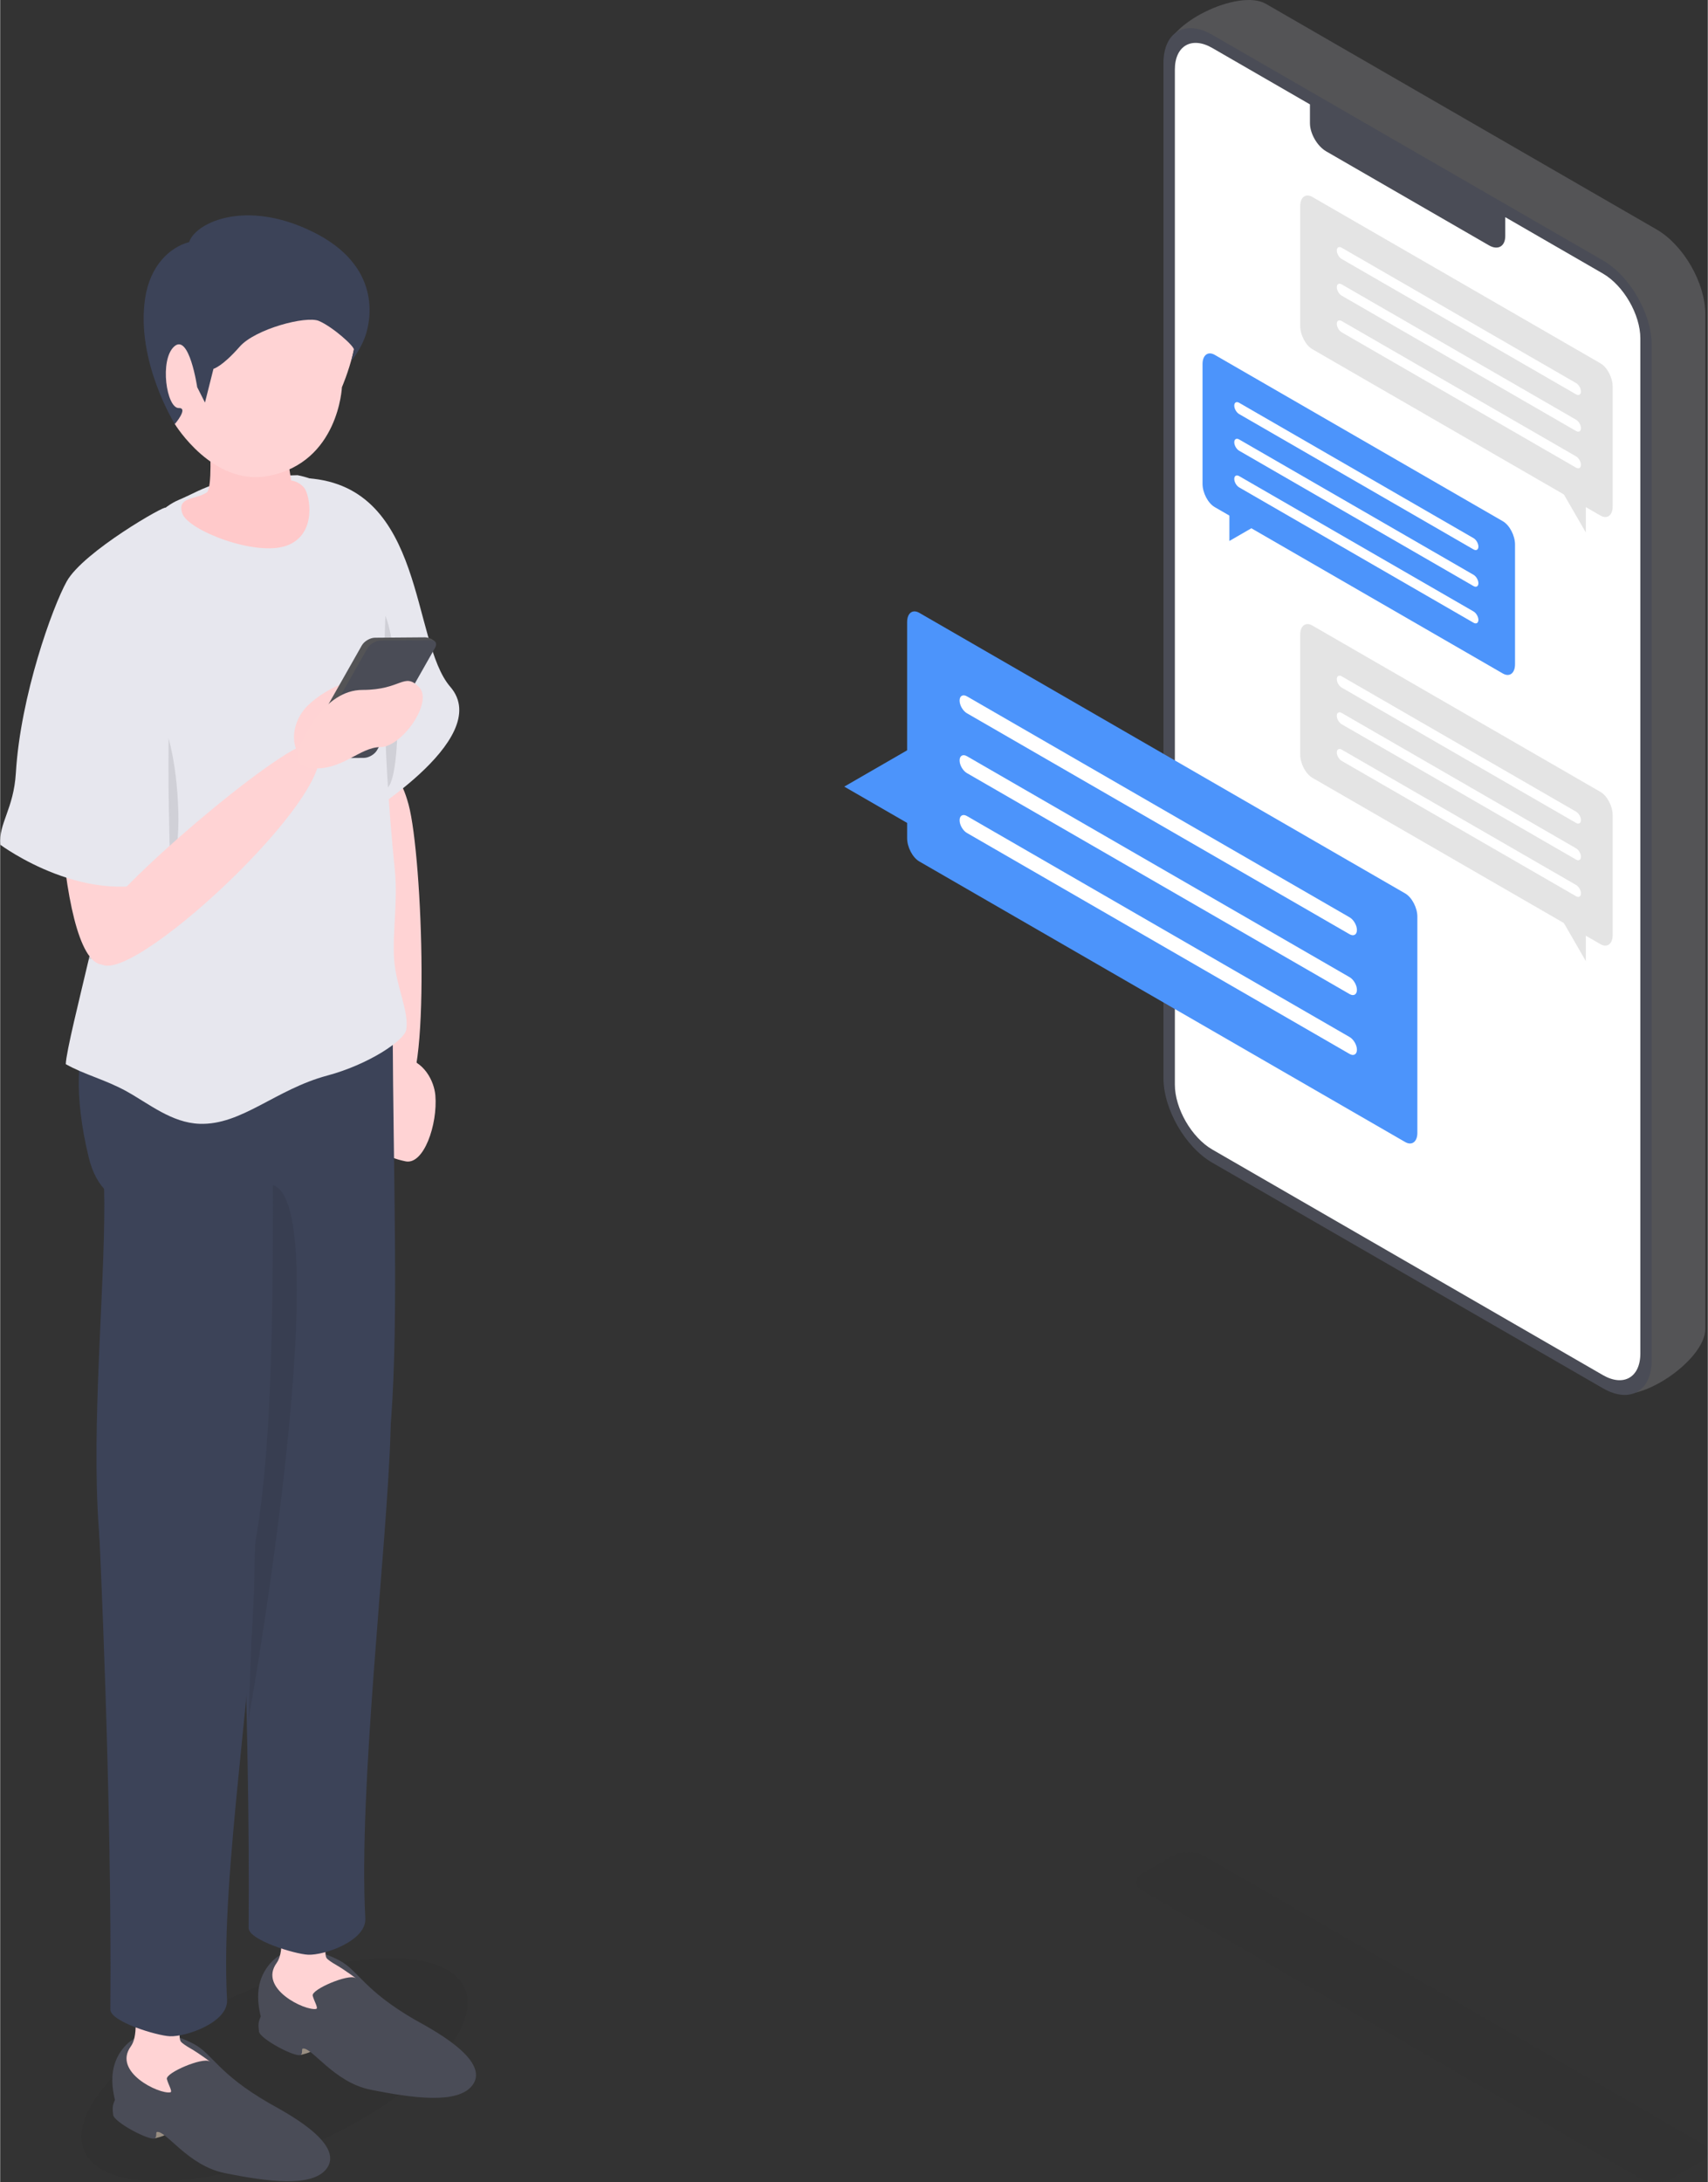 <svg xmlns="http://www.w3.org/2000/svg" xmlns:xlink="http://www.w3.org/1999/xlink" version="1.1" id="_レイヤー_2" x="0px" y="0px" viewBox="0 0 605.745 773.846" enable-background="new 0 0 605.745 773.846" width="606px" height="774px" class="lg:!max-h-[405px] isometric rectangleModalImage"><rect x="0" y="0" width="605.745" height="773.846" fill="#333333" stroke="none"/><title>チャット</title><g id="_レイヤー_2-2"><g><g><g><path fill="#545456" d="M571.253,493.346l-122.282-92.006c-9.566-5.523-17.321-18.954-17.321-29.999&#10;&#9;&#9;&#9;&#9;&#9;L413.253,19.346c0-11.045,26.152-23.517,35.718-17.994l138.564,80&#10;&#9;&#9;&#9;&#9;&#9;c9.566,5.523,17.32,18.954,17.32,29.999v359.989c0,11.045-24.037,27.528-33.602,22.005H571.253z"/><path fill="#4A4C56" d="M568.535,492.34l-138.564-80c-9.566-5.523-17.32-18.954-17.32-29.999V22.351&#10;&#9;&#9;&#9;&#9;&#9;c0-11.045,7.755-15.522,17.32-9.999l138.564,80c9.566,5.523,17.32,18.954,17.32,29.999v359.989&#10;&#9;&#9;&#9;&#9;&#9;c0,11.045-7.755,15.522-17.32,9.999V492.34z"/><path fill="#FFFFFF" d="M581.814,480.007c0,8.455-5.957,11.894-13.279,7.666l-138.564-80&#10;&#9;&#9;&#9;&#9;&#9;c-7.322-4.227-13.279-14.545-13.279-23V24.685c0-8.454,5.957-11.894,13.279-7.666l34.641,20v6.667&#10;&#9;&#9;&#9;&#9;&#9;c0,3.682,2.585,8.159,5.774,10l57.735,33.333c3.189,1.841,5.774,0.349,5.774-3.333v-6.667l34.641,20&#10;&#9;&#9;&#9;&#9;&#9;c7.322,4.227,13.279,14.545,13.279,23v359.989L581.814,480.007z"/><path fill="#E4E4E4" d="M567.669,182.849L465.478,123.849c-2.392-1.381-4.33-5.085-4.33-8.274V73.124&#10;&#9;&#9;&#9;&#9;&#9;c0-3.189,1.939-4.654,4.33-3.273l102.191,59c2.392,1.381,4.33,5.085,4.33,8.274v42.451&#10;&#9;&#9;&#9;&#9;&#9;c0,3.189-1.939,4.654-4.33,3.273V182.849z"/><g><path fill="#FFFFFF" d="M559.008,139.85L475.87,91.85c-0.957-0.552-1.732-1.896-1.732-3&#10;&#9;&#9;&#9;&#9;&#9;&#9;c0-1.104,0.775-1.552,1.732-1l83.138,48c0.956,0.552,1.732,1.896,1.732,3&#10;&#9;&#9;&#9;&#9;&#9;&#9;C560.74,139.955,559.965,140.403,559.008,139.85z"/><path fill="#FFFFFF" d="M559.008,152.85l-83.138-48c-0.957-0.552-1.732-1.895-1.732-3&#10;&#9;&#9;&#9;&#9;&#9;&#9;s0.775-1.552,1.732-1l83.138,48c0.956,0.552,1.732,1.896,1.732,3&#10;&#9;&#9;&#9;&#9;&#9;&#9;C560.74,152.955,559.965,153.402,559.008,152.85z"/><path fill="#FFFFFF" d="M559.008,165.85l-83.138-48c-0.957-0.552-1.732-1.895-1.732-3&#10;&#9;&#9;&#9;&#9;&#9;&#9;s0.775-1.552,1.732-1l83.138,48c0.956,0.552,1.732,1.896,1.732,3&#10;&#9;&#9;&#9;&#9;&#9;&#9;C560.74,165.954,559.965,166.402,559.008,165.85z"/></g><polygon fill="#E4E4E4" points="549.482,166.35 562.472,188.849 562.472,173.85"/><path fill="#4c94fb" d="M430.837,179.847l102.191,59c2.392,1.381,4.33-0.085,4.33-3.274v-42.451&#10;&#9;&#9;&#9;&#9;&#9;c0-3.189-1.939-6.893-4.33-8.274l-102.191-59c-2.392-1.381-4.33,0.085-4.33,3.273v42.451&#10;&#9;&#9;&#9;&#9;&#9;C426.506,174.762,428.445,178.466,430.837,179.847z"/><g><path fill="#FFFFFF" d="M522.635,194.848l-83.138-48c-0.956-0.552-1.732-1.896-1.732-3&#10;&#9;&#9;&#9;&#9;&#9;&#9;c0-1.104,0.775-1.552,1.732-1l83.138,48c0.956,0.552,1.732,1.896,1.732,3&#10;&#9;&#9;&#9;&#9;&#9;&#9;C524.367,194.953,523.592,195.4,522.635,194.848z"/><path fill="#FFFFFF" d="M522.635,207.848l-83.138-48c-0.956-0.552-1.732-1.896-1.732-3&#10;&#9;&#9;&#9;&#9;&#9;&#9;c0-1.104,0.775-1.552,1.732-1l83.138,48c0.956,0.552,1.732,1.896,1.732,3&#10;&#9;&#9;&#9;&#9;&#9;&#9;C524.367,207.952,523.592,208.4,522.635,207.848z"/><path fill="#FFFFFF" d="M522.635,220.847l-83.138-48c-0.956-0.552-1.732-1.895-1.732-3&#10;&#9;&#9;&#9;&#9;&#9;&#9;c0-1.104,0.775-1.552,1.732-1l83.138,48c0.956,0.552,1.732,1.896,1.732,3&#10;&#9;&#9;&#9;&#9;&#9;&#9;C524.367,220.952,523.592,221.4,522.635,220.847z"/></g><polygon fill="#4c94fb" points="449.023,184.347 436.033,191.847 436.033,176.847"/><path fill="#E4E4E4" d="M567.669,334.845l-102.191-59c-2.392-1.381-4.33-5.085-4.33-8.274V225.12&#10;&#9;&#9;&#9;&#9;&#9;c0-3.189,1.939-4.654,4.33-3.274l102.191,59c2.392,1.381,4.33,5.085,4.33,8.274v42.451&#10;&#9;&#9;&#9;&#9;&#9;C571.999,334.76,570.06,336.226,567.669,334.845z"/><g><path fill="#FFFFFF" d="M559.008,291.846l-83.138-48c-0.957-0.552-1.732-1.895-1.732-3&#10;&#9;&#9;&#9;&#9;&#9;&#9;c0-1.104,0.775-1.552,1.732-1l83.138,48c0.956,0.552,1.732,1.896,1.732,3&#10;&#9;&#9;&#9;&#9;&#9;&#9;c0,1.104-0.776,1.552-1.732,1V291.846z"/><path fill="#FFFFFF" d="M559.008,304.846l-83.138-48c-0.957-0.552-1.732-1.895-1.732-3&#10;&#9;&#9;&#9;&#9;&#9;&#9;c0-1.105,0.775-1.552,1.732-1l83.138,48c0.956,0.552,1.732,1.896,1.732,3&#10;&#9;&#9;&#9;&#9;&#9;&#9;C560.74,304.95,559.965,305.398,559.008,304.846z"/><path fill="#FFFFFF" d="M559.008,317.845l-83.138-48c-0.957-0.552-1.732-1.896-1.732-3&#10;&#9;&#9;&#9;&#9;&#9;&#9;s0.775-1.552,1.732-1l83.138,48c0.956,0.552,1.732,1.896,1.732,3&#10;&#9;&#9;&#9;&#9;&#9;&#9;s-0.776,1.552-1.732,1V317.845z"/></g><polygon fill="#E4E4E4" points="549.482,318.345 562.472,340.845 562.472,325.845"/><path fill="#4c94fb" d="M326.047,305.513l172.339,99.5c2.392,1.381,4.33-0.085,4.33-3.273v-76.622&#10;&#9;&#9;&#9;&#9;&#9;c0-3.189-1.939-6.893-4.33-8.274l-172.339-99.5c-2.392-1.381-4.33,0.085-4.33,3.273v76.622&#10;&#9;&#9;&#9;&#9;&#9;C321.717,300.429,323.656,304.133,326.047,305.513L326.047,305.513z"/><g><path fill="#FFFFFF" d="M478.678,331.324L342.928,252.949c-1.435-0.828-2.598-2.843-2.598-4.5&#10;&#9;&#9;&#9;&#9;&#9;&#9;s1.163-2.328,2.598-1.5l135.75,78.375c1.435,0.828,2.598,2.843,2.598,4.5&#10;&#9;&#9;&#9;&#9;&#9;&#9;C481.276,331.481,480.112,332.152,478.678,331.324z"/><path fill="#FFFFFF" d="M478.678,352.55l-135.75-78.375c-1.435-0.828-2.598-2.843-2.598-4.5&#10;&#9;&#9;&#9;&#9;&#9;&#9;s1.163-2.328,2.598-1.5l135.75,78.375c1.435,0.828,2.598,2.843,2.598,4.5&#10;&#9;&#9;&#9;&#9;&#9;&#9;C481.276,352.707,480.112,353.378,478.678,352.55z"/><path fill="#FFFFFF" d="M478.678,373.776l-135.75-78.375c-1.435-0.828-2.598-2.843-2.598-4.5&#10;&#9;&#9;&#9;&#9;&#9;&#9;s1.163-2.328,2.598-1.5l135.75,78.375c1.435,0.828,2.598,2.843,2.598,4.5&#10;&#9;&#9;&#9;&#9;&#9;&#9;C481.276,373.933,480.112,374.604,478.678,373.776z"/></g><polygon fill="#4c94fb" points="322.583,265.593 299.417,278.967 322.583,292.342"/></g><path opacity="0.05" fill="#1A1A1A" enable-background="new" d="M581.913,772.535l-176.532-101.921&#10;&#9;&#9;&#9;&#9;c-3.027-1.748-3.027-4.582-0-6.329l10.599-6.119c3.027-1.748,7.935-1.748,10.963,0L603.474,760.086&#10;&#9;&#9;&#9;&#9;c3.027,1.748,3.027,4.582,0,6.329l-10.599,6.119C589.848,774.283,584.94,774.282,581.913,772.535z"/></g><g><g><g><path fill="#FFD3D4" d="M140.972,195.753c6.663,11.597,9.32,96.674-7.36,98.118&#10;&#9;&#9;&#9;&#9;&#9;&#9;c-11.37,0.984-11.747-42.787-16.831-79.099c-5.214-37.242,17.529-30.615,24.192-19.019H140.972z"/><path fill="#FFD3D4" d="M131.435,273.749c-13.198,5.314,3.463,114.326,11.3,114.327&#10;&#9;&#9;&#9;&#9;&#9;&#9;c10.079,0.001,7.165-84.117,2.133-102.749c-5.032-18.632-13.433-11.577-13.433-11.577V273.749z"/><path fill="#FFD3D4" d="M154.368,388.457c-0.415-4.923-3.951-12.432-11.809-13.448&#10;&#9;&#9;&#9;&#9;&#9;&#9;c-8.159-1.055-11.6,11.667-11.68,14.452c-0.539,18.937,6.284,20.924,12.837,22.384&#10;&#9;&#9;&#9;&#9;&#9;&#9;S155.232,398.702,154.368,388.457z"/></g><path fill="#E7E7EE" d="M125.435,291.734c0,0,50.392-29.508,34.214-48.175&#10;&#9;&#9;&#9;&#9;&#9;c-13.871-16.005-8.714-70.901-50.416-73.949c-4.768-0.348,2.214,112.162,16.202,122.124H125.435z"/><path opacity="0.1" d="M136.183,279.865c7.768,1.114,5.57-66.906-2.901-64.753&#10;&#9;&#9;&#9;&#9;&#9;S133.299,279.451,136.183,279.865z" enable-background="new"/></g><g><ellipse transform="matrix(0.92 -0.392 0.392 0.92 -279.719 96.609)" opacity="0.05" cx="97.02" cy="734.158" rx="73.348" ry="29.525" enable-background="new"/><g><g><path fill="#3C4358" d="M38.57,352.78c0,0-18.131,12.265-7.184,57.618s83.119-12.613,83.119-12.613&#10;&#9;&#9;&#9;&#9;&#9;&#9;&#9;l-52.825-45.005h-23.111L38.57,352.78z"/><g><g><path fill="#998E82" d="M106.532,728.777c0,0,3.675-0.8,4.058-1.567s-2.728-2.12-2.728-2.12&#10;&#9;&#9;&#9;&#9;&#9;&#9;&#9;&#9;&#9;l-1.33,1.556V728.777z"/><path fill="#4A4C57" d="M92.429,715.148c-1.459-6.073-1.602-12.404,2.605-17.927&#10;&#9;&#9;&#9;&#9;&#9;&#9;&#9;&#9;&#9;c7.03-9.228,18.984-5.36,25.49-1.857c6.506,3.503,8.499,10.435,26.406,20.822&#10;&#9;&#9;&#9;&#9;&#9;&#9;&#9;&#9;&#9;c4.525,2.625,27.628,14.233,20.505,23.431c-5.125,6.618-20.956,4.537-36.172,1.449&#10;&#9;&#9;&#9;&#9;&#9;&#9;&#9;&#9;&#9;c-12.999-2.638-20.859-15.326-23.977-14.536c-0.455,0.223,0.124,1.838-0.755,2.246&#10;&#9;&#9;&#9;&#9;&#9;&#9;&#9;&#9;&#9;c-1.928,0.897-14.462-5.725-14.731-8.325c-0.237-2.292-0.369-3.068,0.628-5.303L92.429,715.148z"/></g><path fill="#FFD3D4" d="M102.054,656.52c-7.437,11.434,1.128,32.56-4.003,39.664&#10;&#9;&#9;&#9;&#9;&#9;&#9;&#9;&#9;c-6.548,9.067,10.126,17.028,14.023,16.264c0.915-0.179-0.713-2.699-1.217-4.682&#10;&#9;&#9;&#9;&#9;&#9;&#9;&#9;&#9;c-0.572-2.25,12.795-7.857,15.131-6.28c1.335,0.901-3.897-2.998-6.959-4.718&#10;&#9;&#9;&#9;&#9;&#9;&#9;&#9;&#9;c-1.238-0.696-2.762-1.747-3.168-2.231c-2.512-2.99,5.094-31.538,6.44-34.807&#10;&#9;&#9;&#9;&#9;&#9;&#9;&#9;&#9;C123.648,656.461,105.267,651.58,102.054,656.52z"/><path fill="#3C4358" d="M84.095,512.832c0,0,4.669,94.72,4.029,170.889&#10;&#9;&#9;&#9;&#9;&#9;&#9;&#9;&#9;c-0.036,4.319,16.456,9.295,21.109,9.505c5.691,0.257,20.733-4.896,20.29-12.914&#10;&#9;&#9;&#9;&#9;&#9;&#9;&#9;&#9;c-2.543-45.996,7.753-132.226,8.926-172.083c2.016-68.537-54.354,4.603-54.354,4.603L84.095,512.832z"/><path fill="#3C4358" d="M139.218,364.256c0.514,106.964,7.37,196.818-27.777,198.898&#10;&#9;&#9;&#9;&#9;&#9;&#9;&#9;&#9;c-45.145,2.671-27.869-130.817-32.585-177.512C72.436,322.076,139.08,335.468,139.218,364.256z"/></g><path opacity="0.1" fill="#1A1A1A" d="M95.359,420.088&#10;&#9;&#9;&#9;&#9;&#9;&#9;&#9;c21.022-0.019,3.666,127.455-7.331,190.248L95.359,420.088z" enable-background="new"/><g><path fill="#998E82" d="M54.806,758.352c0,0,3.675-0.8,4.058-1.567s-2.728-2.12-2.728-2.12&#10;&#9;&#9;&#9;&#9;&#9;&#9;&#9;&#9;l-1.33,1.556V758.352z"/><path fill="#4A4C57" d="M40.704,744.723c-1.459-6.073-1.602-12.404,2.605-17.927&#10;&#9;&#9;&#9;&#9;&#9;&#9;&#9;&#9;c7.03-9.228,18.984-5.36,25.49-1.857c6.506,3.503,8.499,10.435,26.406,20.822&#10;&#9;&#9;&#9;&#9;&#9;&#9;&#9;&#9;c4.525,2.625,27.628,14.233,20.505,23.431c-5.125,6.618-20.956,4.537-36.172,1.449&#10;&#9;&#9;&#9;&#9;&#9;&#9;&#9;&#9;c-12.999-2.638-20.859-15.326-23.977-14.536c-0.455,0.223,0.124,1.838-0.755,2.246&#10;&#9;&#9;&#9;&#9;&#9;&#9;&#9;&#9;c-1.928,0.897-14.462-5.725-14.731-8.325c-0.237-2.292-0.369-3.068,0.628-5.303L40.704,744.723z"/></g><path fill="#FFD3D4" d="M50.328,686.096c-7.437,11.434,1.128,32.56-4.003,39.664&#10;&#9;&#9;&#9;&#9;&#9;&#9;&#9;c-6.548,9.067,10.126,17.028,14.024,16.264c0.915-0.179-0.713-2.699-1.217-4.682&#10;&#9;&#9;&#9;&#9;&#9;&#9;&#9;c-0.572-2.25,12.795-7.857,15.131-6.28c1.335,0.901-3.897-2.998-6.959-4.718&#10;&#9;&#9;&#9;&#9;&#9;&#9;&#9;c-1.238-0.696-2.762-1.747-3.168-2.231c-2.512-2.99,5.094-31.538,6.44-34.807&#10;&#9;&#9;&#9;&#9;&#9;&#9;&#9;C71.922,686.036,53.541,681.156,50.328,686.096z"/><path fill="#3C4358" d="M35.047,541.745c0,0,4.669,94.72,4.029,170.889&#10;&#9;&#9;&#9;&#9;&#9;&#9;&#9;c-0.036,4.319,16.456,9.295,21.109,9.505c5.691,0.257,20.733-4.896,20.29-12.914&#10;&#9;&#9;&#9;&#9;&#9;&#9;&#9;c-2.543-45.996,10.534-117.168,9.652-157.033C89.441,521.166,35.047,541.745,35.047,541.745z"/><path fill="#3C4358" d="M96.637,390.056c0.514,106.964,0.903,199.931-34.244,202.01&#10;&#9;&#9;&#9;&#9;&#9;&#9;&#9;c-45.145,2.671-21.402-133.929-26.118-180.624c-6.42-63.566,60.224-50.174,60.362-21.386V390.056z"/></g><g><polygon fill="#CDCDD5" points="116.185,187.761 116.185,187.761 115.626,184.632"/><path fill="#E7E7EE" d="M136.704,216.637c0.542-14.356-7.393-43.48-31.221-48.11&#10;&#9;&#9;&#9;&#9;&#9;&#9;&#9;c-29.825,0.623-31.486,4.231-42.258,8.811c-10.771,4.581-22.207,23.052-23.225,34.551&#10;&#9;&#9;&#9;&#9;&#9;&#9;&#9;c-0.584,6.589-0.999,15.579-0.974,19.858c0.099,17.218,3.901,21.985,1.591,64.692&#10;&#9;&#9;&#9;&#9;&#9;&#9;&#9;c-0.367,6.791-5.134,26.412-9.23,43.905c-3.117,13.311-8.015,32.797-8.123,37.05&#10;&#9;&#9;&#9;&#9;&#9;&#9;&#9;c6.59,3.734,14.065,5.482,21.6,9.661c7.932,4.399,15.995,11.145,25.858,11.495&#10;&#9;&#9;&#9;&#9;&#9;&#9;&#9;c14.931,0.53,26.916-12.178,45.288-17.103c14.869-3.986,27.42-12.538,28.025-16.245&#10;&#9;&#9;&#9;&#9;&#9;&#9;&#9;c1.064-6.522-3.639-15.465-4.283-24.858c-0.671-9.789,1.35-20.593,0.249-31.607&#10;&#9;&#9;&#9;&#9;&#9;&#9;&#9;c-4.923-49.217-3.839-77.743-3.297-92.099L136.704,216.637z"/><path opacity="0.1" d="M63.184,287.775c-1.047-36.282-13.91-50.479-24.158-56.028&#10;&#9;&#9;&#9;&#9;&#9;&#9;&#9;c0.099,17.218,3.901,21.985,1.591,64.692c-0.367,6.791-5.134,26.412-9.23,43.904&#10;&#9;&#9;&#9;&#9;&#9;&#9;&#9;C46.695,335.485,64.183,322.388,63.184,287.775z" enable-background="new"/><path fill="#FFC9CA" d="M107.753,172.891c-2.107-2.386-4.534-2.461-4.534-2.461s-1.536-9.748-1.577-10.505&#10;&#9;&#9;&#9;&#9;&#9;&#9;&#9;l-27.238-2.433c0,0,0.908,15.754-1.133,17.143c-3.88,2.641-10.67,1.449-8.67,7.449&#10;&#9;&#9;&#9;&#9;&#9;&#9;&#9;c2,6,26.044,15.42,37.044,11.42s8.214-18.227,6.107-20.614V172.891z"/><g><path fill="#FFD3D4" d="M124.742,106.097c5.747,9.999-3.52,31.22-3.52,31.22&#10;&#9;&#9;&#9;&#9;&#9;&#9;&#9;&#9;s-1.149,26.641-26.004,31.459c-19.759,3.83-33.264-18.379-33.264-18.379s-18.499-54.848,15.638-62.16&#10;&#9;&#9;&#9;&#9;&#9;&#9;&#9;&#9;s41.403,7.862,47.15,17.86L124.742,106.097z"/><path fill="#3C4358" d="M108.191,80.957c-22.909-10-39.185-1.451-41.157,4.898&#10;&#9;&#9;&#9;&#9;&#9;&#9;&#9;&#9;c-6.911,1.817-13.917,8.397-15.632,20c-3.304,22.348,10.552,44.542,10.552,44.542s4.918-5.781,1.43-5.683&#10;&#9;&#9;&#9;&#9;&#9;&#9;&#9;&#9;c-4.412,0.123-6.952-17.155-1.634-21.86c5.318-4.705,8.133,14.45,8.133,14.45l2.76,5.465&#10;&#9;&#9;&#9;&#9;&#9;&#9;&#9;&#9;l3.01-11.965c0,0,3.1-0.767,9.288-7.841c5.517-6.307,23.568-11.043,28.067-9.161&#10;&#9;&#9;&#9;&#9;&#9;&#9;&#9;&#9;c4.779,1.999,12.756,9.031,12.451,10.241l-0.874,3.88c0,0,3.685-4.298,5.306-9.893&#10;&#9;&#9;&#9;&#9;&#9;&#9;&#9;&#9;c1.647-5.687,5.28-25.295-21.699-37.072L108.191,80.957z"/></g></g></g></g><g><path fill="#FFD3D4" d="M24.111,231.686c-6.663,11.597-4.685,108.937,11.995,110.381&#10;&#9;&#9;&#9;&#9;&#9;c11.37,0.984,11.531-55.448,16.615-91.76c5.214-37.242-21.948-30.217-28.61-18.62L24.111,231.686z"/><path fill="#E7E7EE" d="M58.647,180.101c0.489-1.342-29.203,15.548-35.057,26.102&#10;&#9;&#9;&#9;&#9;&#9;c-5.064,9.13-16.382,40.543-18.029,67.891c-0.774,12.858-6.185,17.895-5.502,25.496&#10;&#9;&#9;&#9;&#9;&#9;c0,0,31.438,23.468,60.398,11.452c0,0-2.972-76.916,2.817-83.9c0,0-5.43-44.836-4.627-47.04&#10;&#9;&#9;&#9;&#9;&#9;L58.647,180.101z"/><g><path fill="#FFD3D4" d="M36.106,342.067c12.582,6.642,90.407-66.876,75.284-78.408&#10;&#9;&#9;&#9;&#9;&#9;&#9;c-5.582-4.256-64.151,44.798-75.124,60.675c-10.973,15.877-0.161,17.733-0.161,17.733L36.106,342.067z"/><path fill="#FFD3D4" d="M108.856,250.463c-3.49,3.497-6.938,11.047-2.638,17.701&#10;&#9;&#9;&#9;&#9;&#9;&#9;c4.465,6.91,16.4,1.319,18.577-0.42c14.804-11.821,11.913-18.313,8.795-24.259&#10;&#9;&#9;&#9;&#9;&#9;&#9;c-3.118-5.946-17.471-0.301-24.734,6.977V250.463z"/><g><path fill="#545456" d="M132.939,226.162c-1.725,0.014-3.813,1.241-4.663,2.742l-10.294,18.162&#10;&#9;&#9;&#9;&#9;&#9;&#9;&#9;l-10.294,18.162c-0.851,1.501,1.569,3.557,3.293,3.543l16.042-0.992&#10;&#9;&#9;&#9;&#9;&#9;&#9;&#9;c1.725-0.014,3.813-1.241,4.663-2.742l10.294-18.162l12.4-17.905&#10;&#9;&#9;&#9;&#9;&#9;&#9;&#9;c0.851-1.501-1.965-2.963-3.69-2.949l-17.753,0.141L132.939,226.162z"/><path fill="#4A4C56" d="M134.939,227.162c-1.725,0.014-3.813,1.241-4.663,2.742l-10.294,18.162&#10;&#9;&#9;&#9;&#9;&#9;&#9;&#9;l-10.294,18.162c-0.851,1.501-0.142,2.706,1.583,2.692l17.753-0.141&#10;&#9;&#9;&#9;&#9;&#9;&#9;&#9;c1.725-0.014,3.813-1.241,4.663-2.742l10.294-18.162l10.294-18.162&#10;&#9;&#9;&#9;&#9;&#9;&#9;&#9;c0.851-1.501,0.142-2.706-1.583-2.692C152.692,227.021,134.939,227.162,134.939,227.162z"/></g><path fill="#FFD4D4" d="M107.181,262.816c0,0,7.469-18.14,21.341-18.14&#10;&#9;&#9;&#9;&#9;&#9;&#9;c13.872,0,14.672-6.391,20.007-1.055c5.335,5.335-6.136,21.329-13.605,21.329&#10;&#9;&#9;&#9;&#9;&#9;&#9;c-7.469,0-13.678,8.488-24.557,7.488c-8.501-0.781-3.187-9.623-3.187-9.623V262.816z"/></g></g></g></g></g></svg>